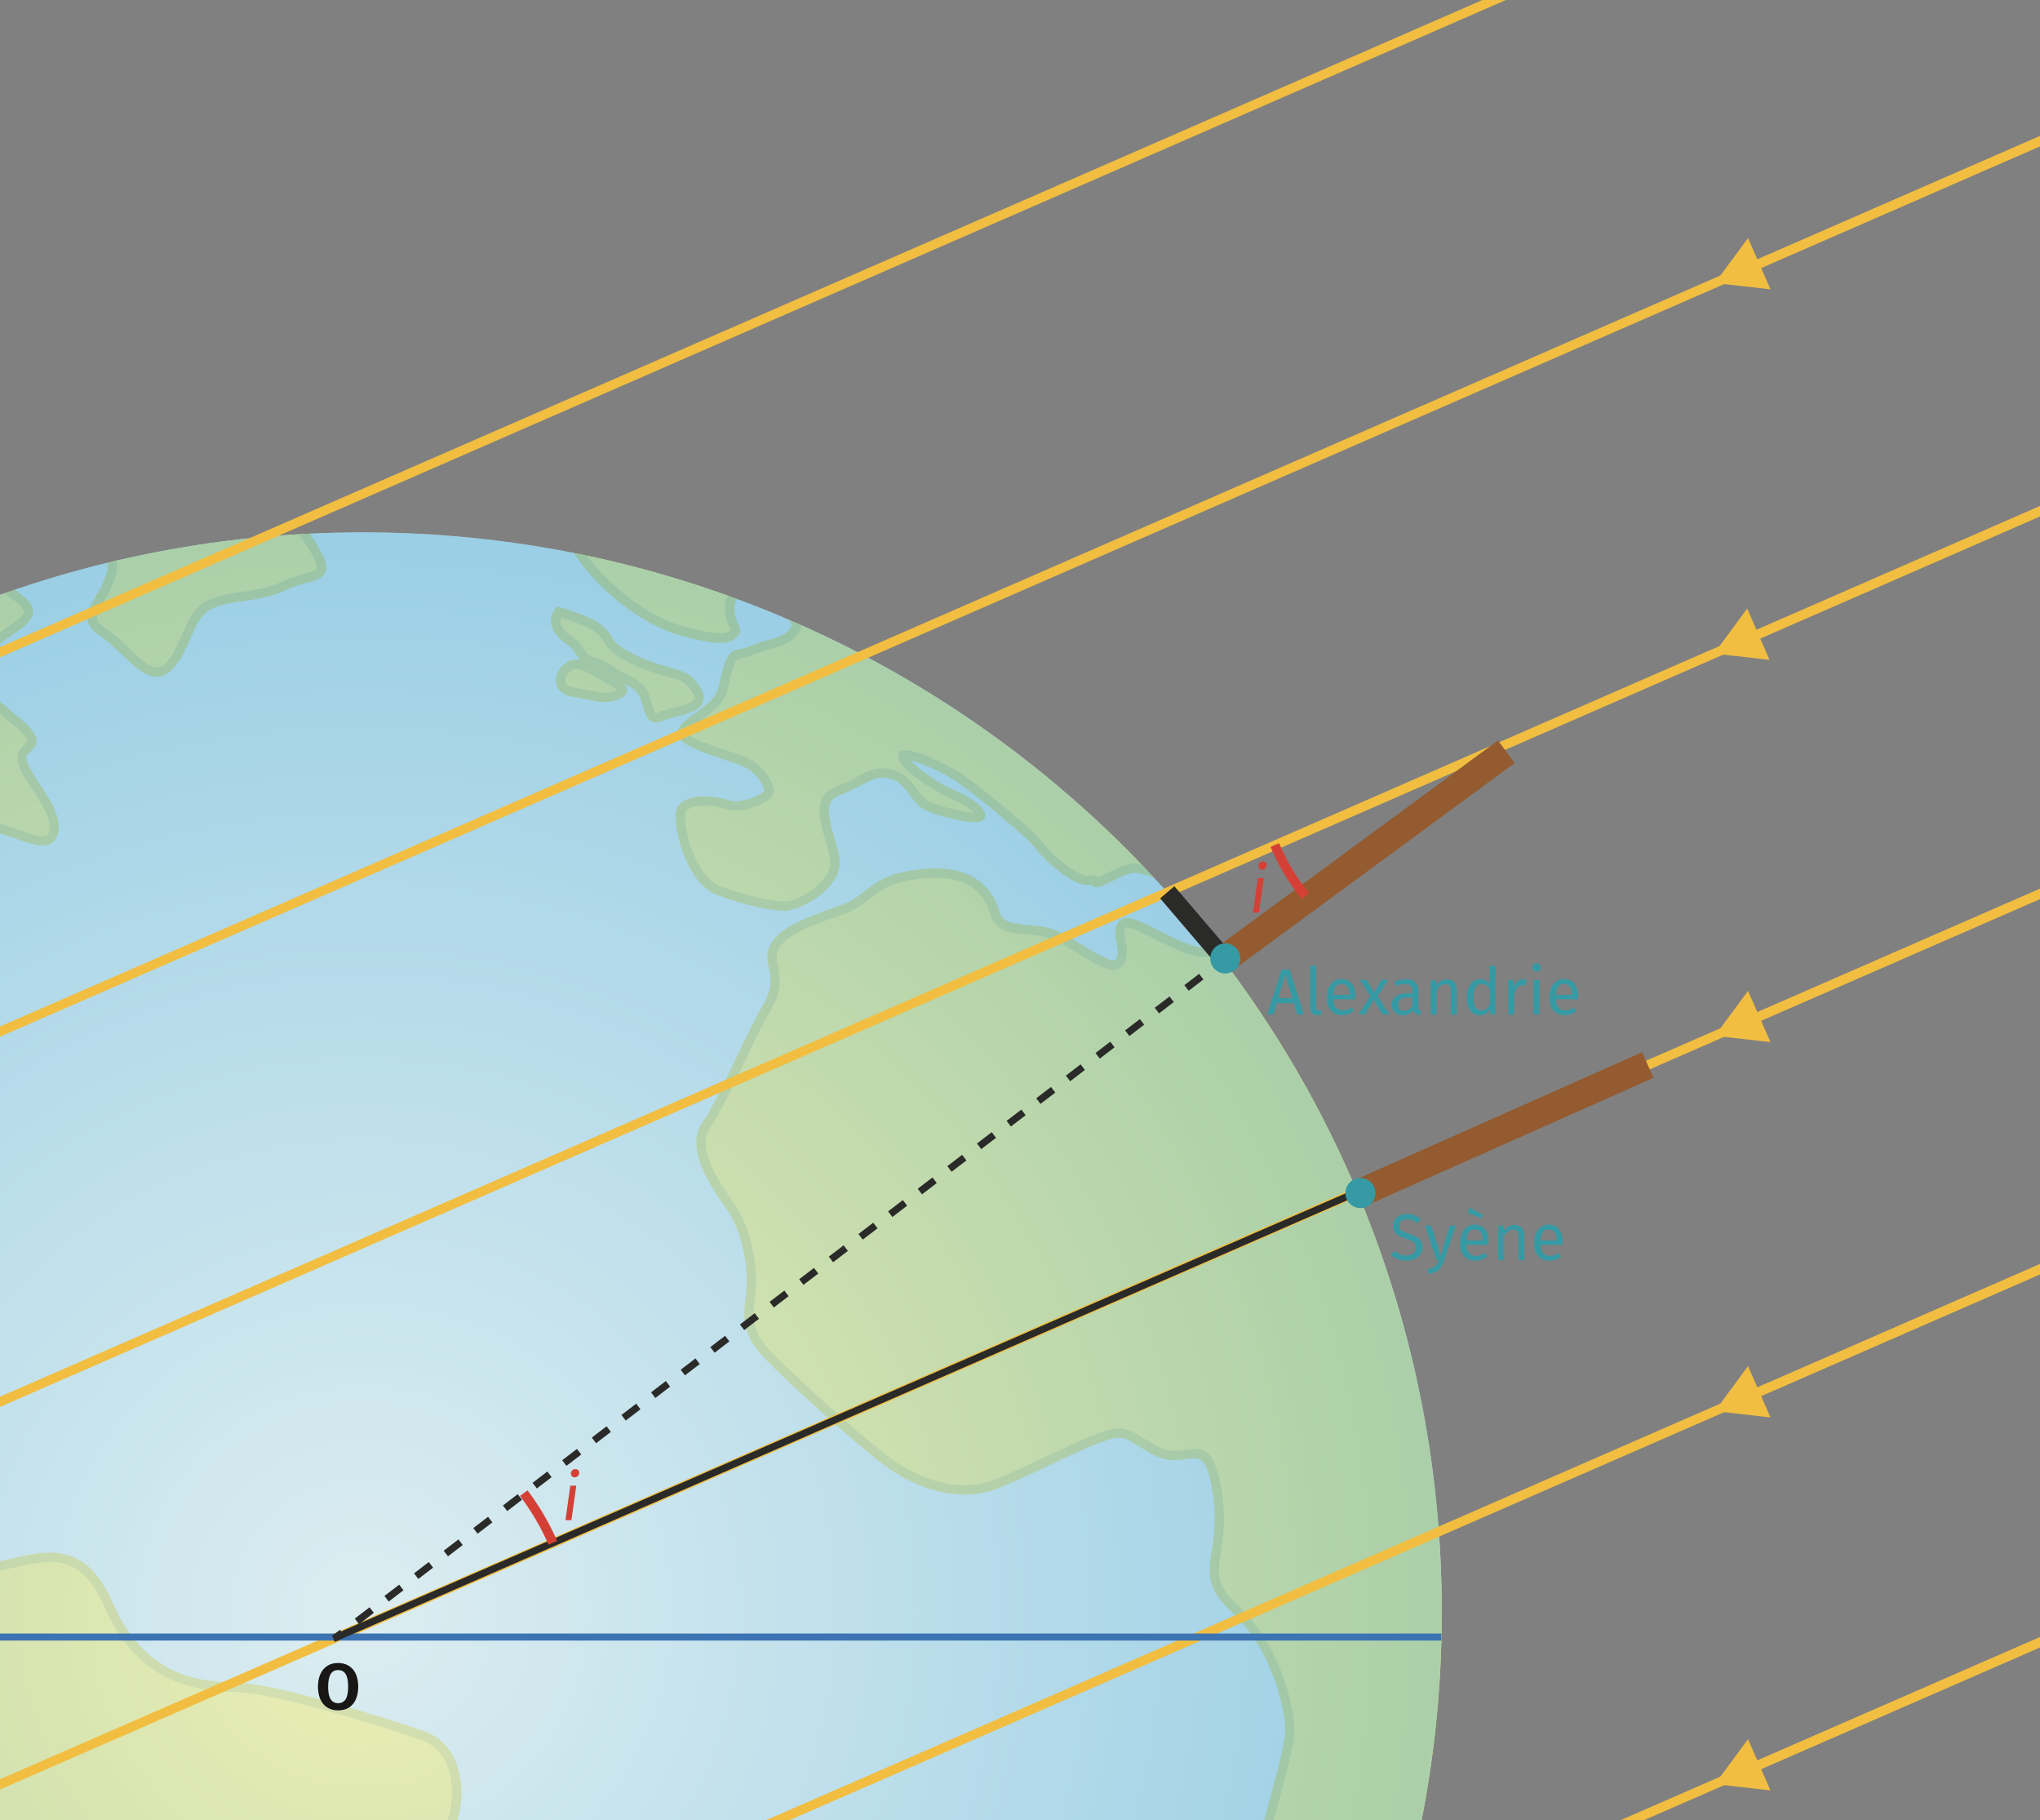 <?xml version="1.0" encoding="UTF-8"?>
<svg xmlns="http://www.w3.org/2000/svg" xmlns:xlink="http://www.w3.org/1999/xlink" viewBox="0 0 218.27 194.74">
  <rect x="0" y="0" width="218.27" height="194.74" fill="#808080" stroke="none"/>
  <defs>
    <style>
      .cls-1 {
        fill: none;
      }

      .cls-2 {
        clip-path: url(#clippath);
      }

      .cls-3 {
        fill: #f1be41;
      }

      .cls-4 {
        fill: #935b2f;
      }

      .cls-5 {
        fill: #aed6dc;
      }

      .cls-6 {
        fill: #a9bb4a;
      }

      .cls-7 {
        fill: #d54036;
      }

      .cls-8 {
        fill: #d4d750;
      }

      .cls-9 {
        fill: #359aa4;
      }

      .cls-10 {
        fill: #181716;
      }

      .cls-11 {
        fill: #2a2a29;
      }

      .cls-12 {
        fill: #3c73b2;
      }

      .cls-13 {
        clip-path: url(#clippath-1);
      }

      .cls-14 {
        isolation: isolate;
      }

      .cls-15 {
        fill: url(#Dégradé_sans_nom_5);
        mix-blend-mode: multiply;
        opacity: .57;
      }
    </style>
    <clipPath id="clippath">
      <rect class="cls-1" width="218.27" height="194.74"/>
    </clipPath>
    <clipPath id="clippath-1">
      <path class="cls-1" d="m153.77,161.79c5.85,63.48-40.87,119.7-104.35,125.55s-119.7-40.87-125.55-104.35c-5.85-63.48,40.87-119.7,104.35-125.55,63.49-5.85,119.7,40.87,125.55,104.35"/>
    </clipPath>
    <radialGradient id="Dégradé_sans_nom_5" data-name="Dégradé sans nom 5" cx="38.82" cy="172.39" fx="38.82" fy="172.39" r="115.44" gradientUnits="userSpaceOnUse">
      <stop offset="0" stop-color="#fff"/>
      <stop offset="1" stop-color="#8cc9eb"/>
    </radialGradient>
  </defs>
  <g class="cls-14">
    <g id="Calque_1" data-name="Calque 1">
      <g class="cls-2">
        <g>
          <g>
            <path class="cls-5" d="m154.26,172.39c0,63.75-51.68,115.44-115.44,115.44s-115.44-51.69-115.44-115.44S-24.94,56.95,38.82,56.95s115.44,51.69,115.44,115.44"/>
            <g class="cls-13">
              <g>
                <g>
                  <path class="cls-8" d="m41.31,208.32c1.58-5.52,4.46-8.75,6.34-11.85s1.94-9.26-2.35-10.78-15.79-5.03-19.7-5.17-10.3-.38-14.01-8.94c-3.72-8.56-9.71-3.4-13.65-4s-8.81-6.97-8.81-6.97l6.54,53.31,45.64-5.6Z"/>
                  <path class="cls-6" d="m-4.77,214.48l-6.83-55.63,1.12,1.46c.05.06,4.81,6.22,8.49,6.78,1.03.16,2.27-.13,3.59-.43,3.39-.79,7.62-1.76,10.44,4.73,3.6,8.29,9.6,8.5,13.57,8.64,4.07.14,15.85,3.77,19.85,5.2,1.61.57,2.79,1.8,3.42,3.54.88,2.46.54,5.73-.81,7.97-.46.77-.98,1.54-1.54,2.35-1.68,2.47-3.58,5.28-4.75,9.38l-.09.32-46.46,5.7Zm-5.4-52.24l6.27,51.12,44.82-5.5c1.22-4.08,3.11-6.87,4.79-9.35.54-.8,1.06-1.56,1.51-2.3,1.02-1.68,1.59-4.67.72-7.11-.36-1.01-1.14-2.34-2.81-2.94-4.72-1.68-15.89-5.01-19.55-5.14-3.97-.14-10.6-.37-14.45-9.24-2.49-5.73-5.95-4.93-9.3-4.16-1.41.33-2.75.63-3.97.45-2.97-.46-6.33-3.89-8.03-5.83Z"/>
                </g>
                <g>
                  <path class="cls-8" d="m-21.61,98.22c4.94-4.14,7.47-2.6,11.74-4.56s5.58-2.94,2.99-4.06-5.25-2.69-2.43-3.11,6.33-3.52,7.34-2-3.29,3.27.47,3.84c3.76.56,6.72,2.99,7.25.61s-3.17-5.82-3.4-7.64,2.93-1.18-.72-4.22-5.67-4.43-3.72-6.92,5.77-3.58,5.04-5.13-5.67-3.4-3.93-4.23,2.75,2.33,4.64-.57-1.09-8.89-1.09-8.89l-31.65,3.89,7.48,43Z"/>
                  <path class="cls-6" d="m-21.95,99.16l-7.72-44.37,32.53-3.99.16.32c.13.25,3.09,6.28,1.06,9.38-1.39,2.12-2.58,1.48-3.45,1.02-.57-.31-.95-.48-1.4-.27-.02.01-.04.02-.05.03.19.31,1.09.91,1.69,1.31,1.06.71,2.16,1.45,2.53,2.22.6,1.27-.75,2.2-2.17,3.18-1,.69-2.13,1.46-2.92,2.47-1.46,1.87-.44,2.85,2.98,5.68l.67.55c1.37,1.14,1.93,1.87,1.95,2.52.02.55-.33.88-.62,1.15-.32.31-.49.48-.44.87.08.62.75,1.64,1.39,2.62,1.1,1.67,2.35,3.57,2,5.19-.13.58-.4.99-.81,1.22-.84.47-2.01.05-3.5-.47-1.05-.37-2.23-.78-3.5-.97-1.12-.17-1.72-.47-1.93-.97-.25-.61.18-1.19.59-1.74.45-.61.73-1.03.52-1.34-.35-.53-1.76.15-3.12.82-1.17.57-2.5,1.22-3.72,1.4-.46.07-.67.16-.75.21.16.25.94.93,3.31,1.95.76.32,1.62.8,1.63,1.6.01,1.06-1.48,1.93-4.61,3.37-1.67.77-3.08,1.02-4.44,1.26-2.17.38-4.21.75-7.19,3.23l-.66.56Zm-6.55-43.5l7.25,41.64c2.83-2.18,4.94-2.55,6.99-2.91,1.3-.23,2.64-.47,4.2-1.18,1-.46,4.03-1.85,4.03-2.44,0,0-.01-.26-1.03-.7-4.1-1.76-3.98-2.68-3.94-3.02.11-.82,1.21-.98,1.63-1.04,1.07-.16,2.33-.77,3.43-1.31,1.83-.89,3.56-1.74,4.4-.47.61.92-.06,1.83-.55,2.49-.18.24-.48.64-.47.77h0s.16.2,1.15.35c1.37.21,2.6.64,3.69,1.02,1.15.4,2.24.79,2.68.54.05-.03.22-.12.32-.56.27-1.21-.86-2.92-1.85-4.43-.78-1.18-1.45-2.19-1.55-3.05-.11-.9.4-1.39.74-1.71.19-.18.31-.3.3-.39,0-.14-.17-.6-1.59-1.79l-.66-.55c-3.28-2.71-5.26-4.34-3.13-7.07.88-1.13,2.08-1.95,3.14-2.68,1.29-.89,2.06-1.46,1.84-1.93-.25-.53-1.32-1.24-2.18-1.82-1.29-.86-2.22-1.49-2.17-2.26.02-.24.15-.58.65-.82.93-.44,1.69-.04,2.3.29.81.43,1.26.67,2.14-.68,1.48-2.27-.41-6.83-.97-8.07l-30.77,3.78Zm18.46,31.58h0Z"/>
                </g>
                <g>
                  <path class="cls-8" d="m11.67,53.71c-2.53,1.13-8.67,4.55-4.93,4.91s5.98.29,5.09,3.06-3.37,4.31-.92,5.85,5.01,5.79,7.04,3.87,2.18-5.62,4.5-6.73,5.05-.62,7.95-2c2.91-1.38,5.05-.62,3.47-3.5-1.58-2.88-2.67-3.36-3.88-4.85s-2.37-2.58-2.37-2.58l-15.95,1.96Z"/>
                  <path class="cls-6" d="m16.83,72.41c-1.32,0-2.7-1.32-3.95-2.53-.75-.72-1.52-1.46-2.24-1.92-2.07-1.31-1.21-2.78-.37-4.21.38-.65.81-1.39,1.08-2.22.21-.67.23-1.13.04-1.42-.4-.61-1.88-.74-3.76-.91l-.94-.09c-.37-.04-1.48-.14-1.61-.99-.3-1.86,6.12-4.76,6.39-4.88l.14-.04,16.19-1.99.17.16s1.2,1.13,2.41,2.63c.37.45.72.81,1.1,1.19.84.84,1.71,1.71,2.82,3.74.58,1.05.73,1.72.5,2.26-.28.67-1.04.89-2,1.16-.65.18-1.38.39-2.19.77-1.6.76-3.17.98-4.56,1.18-1.22.17-2.36.33-3.39.82-1.12.53-1.7,1.85-2.32,3.25-.53,1.22-1.09,2.47-2.06,3.39-.47.45-.96.63-1.46.63Zm-10.76-14.44s.2.1.72.15l.94.09c2.23.2,3.83.34,4.5,1.35.37.56.39,1.3.08,2.28-.3.94-.76,1.73-1.17,2.42-.92,1.57-1.15,2.1.04,2.85.81.51,1.62,1.29,2.4,2.04,1.86,1.79,3.06,2.81,4.03,1.89.83-.78,1.34-1.94,1.83-3.07.66-1.5,1.34-3.05,2.8-3.75,1.17-.55,2.39-.73,3.68-.91,1.38-.19,2.81-.4,4.27-1.09.88-.42,1.7-.65,2.35-.83.64-.18,1.25-.35,1.35-.58.05-.12.06-.46-.45-1.39-1.05-1.9-1.86-2.72-2.66-3.51-.38-.38-.77-.77-1.17-1.27-.91-1.12-1.79-2.02-2.15-2.37l-15.64,1.92c-2.8,1.26-5.67,3.15-5.74,3.77,0,0,0,0,0,0Z"/>
                </g>
                <g>
                  <path class="cls-8" d="m56,50.73c.15,2.85,2.33,3.99,4.48,6.41s1.06,1.93,3.88,4.87,6.12,4.78,8.67,5.5,4.64,1.07,5.37.37-.07-.61-.27-2.22.28-2.76,2.47-1.56,5.33,1.71,4.49,3.21-2.69,1.43-4.44,2.2-2.05-.01-2.66,1.7-.33,2.3-1.19,3.63-4.19,2.77-3.75,3.74,3.84,1.88,6.18,2.73,3,2.71,3.07,3.31-2.78,2.03-4.54,1.42-4.36-.49-4.85.59.71,7.45,4.14,8.67,5.52,1.58,6.96,1.61,5.86-2.36,5.31-5.16-2.4-6.17.35-7.17,3.61-2.33,5.73-1.77,2.39,2.78,3.9,3.42,4.26,1.32,5.27,1.2c1.19-.15-.79-1.72-2.55-2.42-1.83-.73-5.08-3-5.41-3.98s4,.83,5.78,2,7.7,5.98,8.68,7.29,3.98,4.02,5.39,3.85-.05.83,2.15-.26,2.6-1.36,4.95-.51,4.21,1.03,5.12,3.38,3.22,4.52.62,5.05c-2.6.52-8.17-3.92-9.13-2.98s.57,3.02-.44,4.16-4.79-2.22-7.21-3.08-5.38.11-6.08-2.26-2.64-4.8-8.09-4.13-4.8,2.64-8.54,3.92-6.47,2.43-7.08,4.15,1.2,3.08-.67,6.2c-1.87,3.13-4.69,10.03-6.46,12.51s.77,6.25,2.5,8.71,2.38,6.07,2.28,8.54-1.1,4.44,1.72,7.37,9.27,8.7,12.44,11.18,7.91,4.36,12.21,2.6c4.29-1.76,7.55-3.59,10.69-4.8s3.02-.42,6.32,1.35c3.29,1.77,5.42-2.59,6.49,4.46,1.07,7.04-2.44,8.5,1.94,12.47s6.08,11.14,5.77,13.64-2.54,9.89-2.64,10.72,34.91.84,34.91.84l-11.23-109.06-93.88-43.41-9.12,5.83Z"/>
                  <path class="cls-6" d="m170.79,197.87h-.55c-22.84,0-34.71-.34-35.28-.98l-.15-.17.02-.25c.04-.33.3-1.27.78-3.06.7-2.58,1.67-6.12,1.86-7.66.31-2.48-1.4-9.39-5.61-13.21-2.84-2.58-2.58-4.29-2.21-6.67.23-1.51.52-3.38.11-6.1-.61-4.02-1.39-3.9-2.82-3.69-.93.14-2.09.31-3.42-.4-.71-.38-1.27-.72-1.73-1.01-1.64-1-1.93-1.18-4.16-.32-1.55.59-3.16,1.36-4.87,2.18-1.71.81-3.64,1.73-5.8,2.62-5.66,2.31-11.16-1.46-12.71-2.67-3.32-2.59-9.74-8.36-12.49-11.23-2.44-2.54-2.21-4.49-1.99-6.39.05-.44.1-.89.12-1.35.1-2.41-.53-5.89-2.19-8.23-1.59-2.25-4.54-6.43-2.5-9.29.95-1.33,2.26-4.08,3.53-6.73,1.06-2.23,2.07-4.33,2.91-5.75,1.06-1.77.84-2.86.63-3.92-.14-.69-.28-1.41,0-2.19.65-1.84,3.2-3.02,7.39-4.45,1.43-.49,2.16-1.07,2.93-1.68,1.14-.91,2.33-1.85,5.71-2.26,5.83-.72,7.91,2.05,8.63,4.49.34,1.17,1.33,1.31,3.04,1.45.85.07,1.82.16,2.72.48.95.34,2.07,1.02,3.15,1.69,1.18.72,3.16,1.94,3.52,1.54.36-.4.24-1.07.11-1.78-.15-.83-.31-1.76.35-2.4.71-.69,2.08.01,4.17,1.07,1.78.9,3.99,2.02,5.2,1.78.42-.08.69-.22.76-.38.17-.37-.34-1.27-.79-2.07-.33-.59-.7-1.25-.96-1.93-.66-1.72-1.91-2.13-3.64-2.69-.38-.12-.77-.25-1.18-.4-2.06-.75-2.37-.6-4.33.38l-.23.11c-1.08.54-1.64.81-2.01.3-.05,0-.14,0-.29.02-1.71.22-4.88-2.74-5.85-4.04-.91-1.22-6.74-5.98-8.56-7.17-1.34-.88-3.63-1.86-4.72-2.13.85.93,3.18,2.58,4.81,3.23,1.06.42,3.35,1.69,3.22,2.72-.02.17-.14.58-.79.66-1.2.15-4.12-.64-5.53-1.23-.79-.33-1.28-1-1.75-1.65-.55-.76-1.07-1.48-2.09-1.75-1.2-.32-1.91.06-3.08.68-.65.34-1.38.73-2.35,1.08-1.61.58-1.25,2.14-.54,4.62.19.66.38,1.33.51,1.99.2,1.01-.14,2.07-.97,3.06-1.3,1.54-3.69,2.69-4.84,2.69-1.8-.04-4.13-.57-7.12-1.63-1.81-.64-2.92-2.48-3.53-3.91-.87-2.02-1.29-4.56-.9-5.44.66-1.48,3.62-1.5,5.47-.86,1.35.46,3.52-.53,3.87-.98-.12-.62-.78-2.11-2.73-2.82-.5-.18-1.05-.36-1.6-.55-2.76-.92-4.47-1.55-4.87-2.44-.42-.93.68-1.72,1.95-2.63.71-.51,1.52-1.1,1.84-1.59.47-.72.56-1.19.69-1.83.09-.46.2-.98.45-1.7.45-1.27.84-1.46,1.67-1.62.31-.06.71-.13,1.26-.38.59-.26,1.17-.43,1.74-.58,1.12-.32,2-.57,2.47-1.41.1-.19.07-.27.06-.31-.15-.42-1.28-.88-2.28-1.28-.7-.28-1.42-.57-2.08-.93-1.07-.58-1.44-.43-1.52-.37-.23.15-.3.69-.21,1.43.08.61.24.92.37,1.17.24.44.38.86-.25,1.47-.8.77-2.49.7-5.86-.24-2.98-.83-6.31-2.94-8.89-5.63-1.6-1.67-1.98-2.26-2.37-2.89-.29-.47-.6-.95-1.52-1.99-.55-.62-1.11-1.16-1.64-1.68-1.52-1.47-2.84-2.74-2.96-5.04v-.29s9.58-6.14,9.58-6.14l.25.12,94.14,43.53.03.28,11.29,109.61Zm-34.89-1.66c2.83.47,21.2.65,33.78.66l-11.14-108.22-93.38-43.18-8.64,5.53c.19,1.72,1.22,2.72,2.63,4.08.55.53,1.12,1.08,1.7,1.73.98,1.1,1.3,1.62,1.62,2.12.37.58.71,1.14,2.25,2.73,2.47,2.57,5.63,4.57,8.44,5.36,3.46.97,4.57.8,4.89.49.09-.09.13-.14.15-.17-.02,0-.06-.06-.09-.11-.15-.29-.39-.72-.48-1.52-.15-1.19.07-1.99.64-2.38.59-.4,1.43-.3,2.56.32.61.33,1.31.61,1.98.88,1.37.55,2.55,1.03,2.85,1.88.13.36.08.74-.13,1.13-.67,1.2-1.89,1.54-3.07,1.88-.53.15-1.08.31-1.61.54-.65.29-1.13.38-1.47.44-.53.1-.61.12-.92.97-.23.65-.33,1.14-.42,1.57-.14.69-.26,1.29-.83,2.17-.42.65-1.27,1.26-2.1,1.86-.59.43-1.59,1.14-1.61,1.43.25.54,2.67,1.35,4.27,1.88.56.19,1.12.37,1.62.56,2.43.88,3.29,2.82,3.4,3.72.04.31-.14.63-.52.94-.93.75-3.13,1.55-4.68,1.02-1.79-.62-3.93-.33-4.23.33-.16.36-.05,2.44.9,4.64.53,1.24,1.48,2.83,2.95,3.36,2.89,1.03,5.12,1.54,6.8,1.58.75.03,2.84-.89,4.06-2.34.64-.76.89-1.51.75-2.23-.12-.61-.31-1.27-.49-1.9-.66-2.3-1.41-4.9,1.16-5.83.91-.33,1.61-.7,2.22-1.03,1.24-.66,2.22-1.18,3.8-.76,1.36.36,2.04,1.3,2.64,2.12.42.58.79,1.09,1.33,1.31,1.41.59,3.7,1.15,4.73,1.17-.41-.4-1.33-1.05-2.39-1.47-1.67-.66-5.28-3.01-5.7-4.29-.12-.36.03-.64.21-.77.99-.76,5.58,1.72,6.32,2.2,1.77,1.16,7.75,5.99,8.81,7.41,1.1,1.47,3.87,3.77,4.93,3.65.51-.06.85,0,1.07.2.15-.06.42-.17.91-.42l.22-.11c2.04-1.01,2.65-1.32,5.12-.42.4.14.78.27,1.15.39,1.84.6,3.43,1.11,4.27,3.28.24.61.57,1.22.9,1.8.65,1.15,1.2,2.15.82,2.98-.22.48-.7.79-1.47.94-1.56.31-3.84-.84-5.85-1.87-1.07-.54-2.68-1.36-3.05-1.23-.24.24-.17.75-.04,1.5.15.87.33,1.86-.35,2.62-.91,1.03-2.71-.07-4.79-1.35-1.04-.64-2.11-1.29-2.96-1.6-.78-.28-1.64-.35-2.47-.42-1.65-.14-3.36-.29-3.91-2.17-.89-3.01-3.43-4.28-7.55-3.78-3.11.38-4.13,1.19-5.21,2.05-.8.64-1.63,1.3-3.23,1.84-3.11,1.06-6.19,2.24-6.77,3.84-.19.52-.09,1.03.04,1.66.22,1.13.5,2.53-.75,4.63-.82,1.37-1.86,3.55-2.87,5.66-1.28,2.69-2.61,5.47-3.61,6.88-1.63,2.28,1.06,6.08,2.5,8.13,1.79,2.53,2.48,6.27,2.37,8.85-.02.49-.08.96-.13,1.43-.21,1.82-.39,3.38,1.72,5.58,2.73,2.84,9.1,8.56,12.39,11.13,1.44,1.13,6.55,4.64,11.71,2.53,2.13-.87,3.97-1.75,5.75-2.59,1.73-.82,3.36-1.6,4.94-2.21,2.58-.99,3.22-.71,5.04.4.45.28.99.61,1.69.98,1.04.56,1.93.42,2.79.3,1.99-.3,3.25-.14,3.96,4.53.44,2.87.13,4.83-.11,6.4-.36,2.29-.55,3.56,1.89,5.77,4.46,4.05,6.26,11.42,5.93,14.07-.2,1.62-1.18,5.19-1.89,7.8-.28,1.02-.55,2-.68,2.54Z"/>
                </g>
                <g>
                  <path class="cls-8" d="m59.8,65.46c-1.04,1.51.56,2.7,1.32,3.22s.81.98,1.26,1.54,2.17.81,3.12,1.62,2.84,1.19,3.37,2.43.53,3.06,1.76,2.42,5.06-.72,3.98-2.67-2.13-1.74-4.3-2.47-3.56-1.41-4.5-2.22-.5-.94-1.62-1.95-4.39-1.92-4.39-1.92Z"/>
                  <path class="cls-6" d="m70.18,77.31c-.15,0-.28-.03-.41-.09-.6-.26-.8-.99-1.02-1.77-.1-.34-.2-.7-.33-1-.27-.62-1.06-1.01-1.82-1.4-.5-.25-1.02-.51-1.42-.85-.42-.36-1.08-.62-1.66-.84-.65-.25-1.22-.47-1.52-.84-.17-.21-.29-.4-.4-.59-.19-.31-.34-.56-.76-.85-1.86-1.29-2.35-2.61-1.45-3.92l.2-.29.34.1c.14.04,3.39.95,4.59,2.03.64.58.83.91.99,1.2.13.23.23.41.62.74.88.75,2.21,1.4,4.34,2.12.49.16.91.28,1.3.38,1.36.37,2.34.63,3.28,2.32.28.5.33.97.15,1.4-.39.91-1.7,1.23-2.96,1.54-.55.14-1.08.27-1.37.42-.24.12-.47.19-.69.19Zm-10.13-11.27c-.28.7.15,1.38,1.36,2.22.59.41.83.8,1.04,1.15.09.15.19.31.33.48.13.17.65.36,1.1.54.66.25,1.4.54,1.95,1.01.3.26.75.48,1.22.72.88.44,1.88.94,2.29,1.9.16.36.27.75.37,1.13.11.39.29,1.05.46,1.12.02,0,.09,0,.24-.07.4-.21.98-.35,1.59-.5.83-.21,2.09-.51,2.28-.97.05-.12.02-.29-.1-.51-.73-1.31-1.38-1.49-2.67-1.84-.4-.11-.85-.23-1.36-.4-2.25-.76-3.69-1.47-4.66-2.31-.53-.45-.69-.73-.84-1.01-.14-.25-.27-.48-.79-.95-.75-.68-2.75-1.38-3.81-1.7Z"/>
                </g>
                <g>
                  <path class="cls-8" d="m61.27,71.12c-1.33.46-2.07,2.56.05,2.91s2.85.65,3.76.54,2.39-.6.82-1.48-3.59-2.33-4.62-1.97Z"/>
                  <path class="cls-6" d="m64.68,75.1c-.51,0-1.02-.1-1.75-.25-.45-.09-1-.2-1.7-.32-1.47-.25-1.71-1.19-1.74-1.59-.08-.95.63-1.96,1.61-2.3,1.05-.36,2.6.56,4.1,1.46.32.19.64.38.94.55.26.15,1.07.6.93,1.32-.16.8-1.4,1.03-1.93,1.1-.16.02-.31.03-.46.03Zm-3.04-3.54c-.08,0-.15,0-.21.03h0c-.54.19-.98.78-.94,1.27.04.44.52.62.91.68.71.12,1.27.23,1.73.33.88.18,1.36.28,1.88.21.47-.06.85-.19,1.01-.29-.06-.06-.17-.15-.38-.26-.31-.17-.63-.37-.96-.56-1-.6-2.34-1.4-3.05-1.4Z"/>
                </g>
              </g>
            </g>
          </g>
          <path class="cls-15" d="m154.26,172.39c0,63.75-51.68,115.44-115.44,115.44s-115.44-51.69-115.44-115.44S-24.94,56.95,38.82,56.95s115.44,51.69,115.44,115.44"/>
        </g>
        <g>
          <path class="cls-3" d="m-12.22,196.72c-.19,0-.38-.11-.46-.3-.11-.25,0-.55.26-.66l247.31-107.94c.25-.11.55,0,.66.26s0,.55-.26.66L-12.02,196.68c-.07.03-.13.04-.2.04Z"/>
          <g>
            <path class="cls-3" d="m187.43,109.59c-.19,0-.38-.11-.46-.3-.11-.25,0-.55.26-.66l47.67-20.81c.25-.11.55,0,.66.26s0,.55-.26.66l-47.67,20.8c-.07.03-.13.04-.2.04Z"/>
            <polygon class="cls-3" points="187.03 106 183.48 110.81 189.43 111.48 187.03 106"/>
          </g>
        </g>
        <g>
          <path class="cls-3" d="m-29.22,163.21c-.19,0-.38-.11-.46-.3-.11-.25,0-.55.26-.66L234.8,46.93c.25-.11.55,0,.66.26s0,.55-.26.66L-29.02,163.17c-.07.03-.13.04-.2.04Z"/>
          <g>
            <path class="cls-3" d="m187.33,68.69c-.19,0-.38-.11-.46-.3-.11-.25,0-.55.26-.66l47.67-20.81c.25-.11.55,0,.66.26s0,.55-.26.66l-47.67,20.81c-.07.03-.13.04-.2.04Z"/>
            <polygon class="cls-3" points="186.94 65.1 183.39 69.92 189.33 70.59 186.94 65.1"/>
          </g>
        </g>
        <g>
          <path class="cls-3" d="m-29.13,123.57c-.19,0-.38-.11-.46-.3-.11-.25,0-.55.26-.66L234.9,7.29c.25-.11.55,0,.66.26.11.25,0,.55-.26.66L-28.93,123.53c-.07.03-.13.04-.2.04Z"/>
          <g>
            <path class="cls-3" d="m187.43,29.06c-.19,0-.38-.11-.46-.3-.11-.25,0-.55.26-.66l47.67-20.8c.25-.11.55,0,.66.26.11.25,0,.55-.26.66l-47.67,20.8c-.07.03-.13.04-.2.04Z"/>
            <polygon class="cls-3" points="187.03 25.47 183.48 30.28 189.43 30.95 187.03 25.47"/>
          </g>
        </g>
        <path class="cls-3" d="m-14.53,76.61c-.19,0-.38-.11-.46-.3-.11-.25,0-.55.26-.66L234.9-33.29c.25-.11.55,0,.66.26s0,.55-.26.66L-14.33,76.57c-.07.03-.13.04-.2.04Z"/>
        <g>
          <path class="cls-3" d="m26.15,220.12c-.19,0-.38-.11-.46-.3-.11-.25,0-.55.26-.66l208.95-91.19c.25-.11.55,0,.66.26s0,.55-.26.66L26.35,220.08c-.07.03-.13.04-.2.04Z"/>
          <g>
            <path class="cls-3" d="m187.43,149.73c-.19,0-.38-.11-.46-.3-.11-.25,0-.55.26-.66l47.67-20.8c.25-.11.55,0,.66.26s0,.55-.26.66l-47.67,20.8c-.07.03-.13.04-.2.04Z"/>
            <polygon class="cls-3" points="187.03 146.14 183.48 150.96 189.43 151.63 187.03 146.14"/>
          </g>
        </g>
        <g>
          <path class="cls-3" d="m66.01,242.63c-.19,0-.38-.11-.46-.3-.11-.25,0-.55.26-.66l169.09-73.8c.25-.11.55,0,.66.26s0,.55-.26.66l-169.09,73.8c-.07.03-.13.04-.2.04Z"/>
          <g>
            <path class="cls-3" d="m187.43,189.64c-.19,0-.38-.11-.46-.3-.11-.25,0-.55.26-.66l47.67-20.8c.25-.11.55,0,.66.26s0,.55-.26.66l-47.67,20.8c-.07.03-.13.04-.2.04Z"/>
            <polygon class="cls-3" points="187.03 186.05 183.48 190.86 189.43 191.53 187.03 186.05"/>
          </g>
        </g>
        <rect class="cls-4" x="127.17" y="90.08" width="37.66" height="3" transform="translate(-25.88 104.26) rotate(-36.32)"/>
        <rect class="cls-4" x="143.84" y="119.34" width="33.93" height="3" transform="translate(-35.23 75.77) rotate(-23.98)"/>
        <rect class="cls-11" x="126.93" y="94.33" width="2" height="9.38" transform="translate(-33.65 106.81) rotate(-40.5)"/>
        <rect class="cls-12" x="-84.13" y="174.75" width="238.35" height=".75"/>
        <g>
          <rect class="cls-11" x="129.93" y="102.66" width="1" height=".75" transform="translate(-35.76 100.34) rotate(-37.38)"/>
          <path class="cls-11" d="m38.42,173.75l-.46-.6,1.58-1.21.46.6-1.58,1.21Zm3.17-2.42l-.46-.6,1.58-1.21.46.6-1.58,1.21Zm3.17-2.42l-.46-.6,1.58-1.21.46.6-1.58,1.21Zm3.17-2.42l-.46-.6,1.58-1.21.46.6-1.58,1.21Zm3.17-2.42l-.46-.6,1.58-1.21.46.6-1.58,1.21Zm3.17-2.42l-.46-.6,1.58-1.21.46.6-1.58,1.21Zm3.17-2.42l-.46-.6,1.58-1.21.46.6-1.58,1.21Zm3.17-2.42l-.46-.6,1.58-1.21.46.6-1.58,1.21Zm3.17-2.42l-.46-.6,1.58-1.21.46.6-1.58,1.21Zm3.17-2.42l-.46-.6,1.58-1.21.46.6-1.58,1.21Zm3.17-2.42l-.46-.6,1.58-1.21.46.6-1.58,1.21Zm3.17-2.42l-.46-.6,1.58-1.21.46.6-1.58,1.21Zm3.17-2.42l-.46-.6,1.58-1.21.46.6-1.58,1.21Zm3.17-2.42l-.46-.6,1.58-1.21.46.6-1.58,1.21Zm3.17-2.42l-.46-.6,1.58-1.21.46.6-1.58,1.21Zm3.17-2.42l-.46-.6,1.58-1.21.46.6-1.58,1.21Zm3.17-2.42l-.46-.6,1.58-1.21.46.6-1.58,1.21Zm3.17-2.42l-.46-.6,1.58-1.21.46.6-1.58,1.21Zm3.17-2.42l-.46-.6,1.58-1.21.46.6-1.58,1.21Zm3.17-2.42l-.46-.6,1.58-1.21.46.6-1.58,1.21Zm3.17-2.42l-.46-.6,1.58-1.21.46.6-1.58,1.21Zm3.17-2.42l-.46-.6,1.58-1.21.46.6-1.58,1.21Zm3.17-2.42l-.46-.6,1.58-1.21.46.6-1.58,1.21Zm3.17-2.42l-.46-.6,1.58-1.21.46.6-1.58,1.21Zm3.17-2.42l-.46-.6,1.58-1.21.46.6-1.58,1.21Zm3.17-2.42l-.46-.6,1.58-1.21.46.6-1.58,1.21Zm3.17-2.42l-.46-.6,1.58-1.21.46.6-1.58,1.21Zm3.17-2.42l-.46-.6,1.58-1.21.46.6-1.58,1.21Zm3.17-2.42l-.46-.6,1.58-1.21.46.6-1.58,1.21Z"/>
          <rect class="cls-11" x="35.71" y="174.58" width="1" height=".75" transform="translate(-98.78 57.91) rotate(-37.38)"/>
        </g>
        <rect class="cls-11" x="30.7" y="151.1" width="119.17" height=".75" transform="translate(-53.02 48.72) rotate(-23.56)"/>
        <path class="cls-7" d="m58.69,165.25c-.8-1.85-1.83-3.6-3.05-5.22l.8-.6c1.27,1.67,2.34,3.5,3.17,5.42l-.92.4Z"/>
        <path class="cls-7" d="m61.66,158.93l-.52,3.69h-.64l.52-3.69h.64Zm-.47-1.01c-.07-.08-.11-.17-.11-.28,0-.13.05-.25.14-.34.09-.09.21-.14.34-.14.13,0,.23.04.3.11.07.08.11.17.11.29,0,.14-.05.25-.14.34s-.21.14-.34.14c-.13,0-.23-.04-.3-.12Z"/>
        <path class="cls-7" d="m135.22,93.93l-.52,3.69h-.64l.52-3.69h.64Zm-.47-1.01c-.08-.08-.11-.17-.11-.28,0-.14.05-.25.14-.34.09-.09.21-.14.34-.14.13,0,.23.04.3.11.07.07.11.17.11.29,0,.14-.05.25-.14.34-.09.09-.21.14-.34.14-.13,0-.23-.04-.3-.12Z"/>
        <path class="cls-7" d="m139.28,96.17c-1.38-1.7-2.5-3.58-3.34-5.58l.92-.39c.8,1.92,1.88,3.72,3.2,5.34l-.78.63Z"/>
        <path class="cls-10" d="m37.33,178.21c.32.2.57.49.74.86.17.38.26.84.26,1.37s-.09.98-.26,1.36c-.17.38-.42.67-.74.87-.32.2-.7.3-1.15.3s-.83-.1-1.15-.3-.57-.49-.75-.87c-.17-.38-.26-.84-.26-1.37s.09-.97.26-1.35c.18-.38.42-.67.75-.88s.71-.3,1.14-.3.83.1,1.15.3Zm-1.95.89c-.18.28-.27.73-.27,1.34s.09,1.06.27,1.34c.18.28.45.42.8.42s.62-.14.8-.42c.18-.28.27-.73.27-1.35s-.09-1.07-.27-1.35c-.18-.28-.44-.42-.8-.42s-.62.14-.8.42Z"/>
        <g>
          <path class="cls-9" d="m151.37,130.02c.23.09.45.23.66.42l-.36.41c-.18-.14-.36-.25-.54-.32-.18-.07-.36-.1-.56-.1-.25,0-.46.06-.62.18-.16.12-.24.29-.24.51,0,.14.03.26.08.35s.16.18.31.26c.15.08.37.16.66.25.3.09.55.19.76.3s.36.25.49.44.19.43.19.72-.07.53-.21.74c-.14.21-.34.38-.59.5-.26.12-.57.18-.92.18-.67,0-1.21-.21-1.64-.62l.36-.41c.2.16.39.28.6.36.2.08.42.12.67.12.3,0,.54-.07.74-.22.2-.15.29-.36.29-.64,0-.16-.03-.29-.09-.4-.06-.1-.16-.2-.31-.28-.15-.08-.36-.17-.64-.25-.49-.15-.86-.33-1.08-.54s-.34-.49-.34-.85c0-.24.06-.46.19-.65.13-.19.31-.34.54-.45.23-.11.49-.16.79-.16.32,0,.6.05.83.14Z"/>
          <path class="cls-9" d="m154.54,134.81c-.14.43-.35.77-.61,1.02-.26.25-.63.4-1.11.45l-.07-.5c.24-.04.44-.1.58-.18.14-.08.26-.18.35-.3.09-.12.17-.29.24-.5h-.22l-1.24-3.69h.69l.99,3.22.97-3.22h.66l-1.23,3.71Z"/>
          <path class="cls-9" d="m159.25,133.17h-2.35c.03.41.13.71.31.9.18.19.41.29.69.29.18,0,.34-.03.49-.08.15-.05.3-.13.47-.25l.28.38c-.39.31-.82.46-1.29.46-.51,0-.91-.17-1.2-.5s-.43-.8-.43-1.39c0-.38.06-.72.19-1.02.12-.3.3-.53.53-.7.23-.17.5-.25.81-.25.49,0,.87.16,1.13.48.26.32.39.77.39,1.34,0,.11,0,.22-.01.33Zm-.62-.52c0-.36-.07-.64-.22-.83s-.36-.29-.65-.29c-.53,0-.81.39-.86,1.16h1.73v-.04Zm-1.34-3.47l1.39.8-.2.34-1.48-.6.29-.54Z"/>
          <path class="cls-9" d="m162.82,131.32c.19.2.28.48.28.83v2.65h-.64v-2.55c0-.26-.05-.45-.15-.55-.1-.11-.24-.16-.43-.16s-.37.06-.52.17c-.15.11-.29.27-.42.48v2.62h-.64v-3.69h.55l.06.55c.13-.2.29-.35.49-.46.19-.11.41-.17.64-.17.34,0,.6.1.79.3Z"/>
          <path class="cls-9" d="m167.17,133.17h-2.35c.03.41.13.71.31.9s.41.29.69.29c.18,0,.34-.03.49-.08.15-.05.31-.13.47-.25l.28.38c-.39.31-.82.46-1.29.46-.51,0-.91-.17-1.2-.5-.29-.34-.43-.8-.43-1.39,0-.38.06-.72.19-1.02.12-.3.3-.53.53-.7.23-.17.5-.25.82-.25.49,0,.87.16,1.13.48s.39.77.39,1.34c0,.11,0,.22-.02.33Zm-.62-.52c0-.36-.07-.64-.22-.83s-.36-.29-.65-.29c-.53,0-.81.39-.86,1.16h1.73v-.04Z"/>
        </g>
        <g>
          <path class="cls-9" d="m138.8,108.53l-.36-1.21h-1.83l-.36,1.21h-.67l1.55-4.82h.84l1.54,4.82h-.7Zm-2.03-1.75h1.5l-.75-2.52-.76,2.52Z"/>
          <path class="cls-9" d="m140.38,108.4c-.14-.14-.21-.34-.21-.6v-4.45l.64-.08v4.51c0,.1.02.18.05.22.04.05.09.07.18.07.09,0,.17-.01.24-.04l.17.45c-.15.08-.32.13-.51.13-.24,0-.43-.07-.56-.21Z"/>
          <path class="cls-9" d="m145,106.9h-2.35c.03.41.13.71.31.9.18.19.41.29.69.29.18,0,.34-.03.49-.08.15-.05.31-.13.47-.25l.28.38c-.39.31-.82.46-1.29.46-.51,0-.91-.17-1.2-.5-.29-.34-.43-.8-.43-1.39,0-.38.06-.72.19-1.02.12-.3.3-.53.53-.7.23-.17.5-.25.82-.25.49,0,.87.16,1.13.48.26.32.39.77.39,1.34,0,.11,0,.22-.01.33Zm-.62-.52c0-.36-.07-.64-.22-.83s-.36-.29-.65-.29c-.53,0-.81.39-.86,1.16h1.73v-.04Z"/>
          <path class="cls-9" d="m147.39,106.55l1.28,1.97h-.78l-.9-1.56-.92,1.56h-.73l1.29-1.95-1.14-1.74h.76l.77,1.35.78-1.35h.73l-1.13,1.72Z"/>
          <path class="cls-9" d="m151.83,108c.05.07.13.13.23.16l-.15.45c-.19-.02-.34-.08-.46-.16-.12-.08-.2-.21-.26-.39-.25.37-.61.55-1.1.55-.36,0-.65-.1-.86-.31-.21-.21-.31-.47-.31-.81,0-.39.14-.69.42-.9s.68-.32,1.2-.32h.57v-.27c0-.26-.06-.45-.19-.56s-.32-.17-.58-.17-.6.07-.99.2l-.16-.47c.46-.17.88-.25,1.27-.25.43,0,.76.11.97.32.21.21.32.51.32.91v1.69c0,.15.03.26.08.33Zm-.72-.44v-.85h-.48c-.68,0-1.02.25-1.02.76,0,.22.05.39.16.5.11.11.27.17.48.17.37,0,.66-.19.87-.57Z"/>
          <path class="cls-9" d="m155.6,105.06c.19.2.28.48.28.83v2.65h-.64v-2.55c0-.26-.05-.45-.15-.55-.1-.11-.24-.16-.43-.16s-.37.06-.52.17c-.15.11-.29.27-.42.48v2.62h-.64v-3.69h.55l.06.55c.13-.2.29-.35.49-.46.19-.11.41-.17.64-.17.34,0,.6.1.79.3Z"/>
          <path class="cls-9" d="m160.03,103.35v5.17h-.57l-.06-.51c-.12.19-.27.33-.46.44-.18.1-.38.16-.61.16-.44,0-.78-.17-1.03-.52-.25-.35-.37-.81-.37-1.39,0-.38.06-.71.18-1.01.12-.29.28-.52.5-.69.22-.17.48-.25.77-.25.38,0,.71.15.99.46v-1.93l.64.08Zm-1.05,4.61c.14-.09.28-.23.41-.41v-1.81c-.12-.16-.25-.28-.39-.36-.14-.08-.29-.12-.46-.12-.29,0-.51.12-.66.36-.16.24-.23.59-.23,1.06s.07.83.22,1.06.35.35.62.35c.2,0,.36-.05.5-.14Z"/>
          <path class="cls-9" d="m163.33,104.8l-.12.63c-.11-.03-.22-.04-.32-.04-.23,0-.41.08-.55.25-.14.17-.25.43-.33.78v2.11h-.64v-3.69h.55l.06.75c.1-.27.23-.48.4-.62.17-.14.36-.21.59-.21.13,0,.25.01.36.04Z"/>
          <path class="cls-9" d="m164.71,103.19c.08.08.13.19.13.32s-.04.23-.13.31c-.08.08-.19.12-.33.12s-.24-.04-.32-.12c-.08-.08-.13-.19-.13-.31s.04-.23.13-.32.19-.13.32-.13.24.04.33.13Zm0,1.64v3.69h-.64v-3.69h.64Z"/>
          <path class="cls-9" d="m168.81,106.9h-2.35c.03.41.13.71.31.9.18.19.41.29.69.29.18,0,.34-.03.49-.08.15-.05.31-.13.47-.25l.28.38c-.39.31-.82.46-1.29.46-.51,0-.91-.17-1.2-.5-.29-.34-.43-.8-.43-1.39,0-.38.06-.72.19-1.02.12-.3.3-.53.53-.7.23-.17.5-.25.82-.25.49,0,.87.16,1.13.48.26.32.39.77.39,1.34,0,.11,0,.22-.01.33Zm-.62-.52c0-.36-.07-.64-.22-.83s-.36-.29-.65-.29c-.53,0-.81.39-.86,1.16h1.73v-.04Z"/>
        </g>
        <circle class="cls-9" cx="131.1" cy="102.53" r="1.61"/>
        <circle class="cls-9" cx="145.56" cy="127.63" r="1.61"/>
      </g>
    </g>
  </g>
</svg>